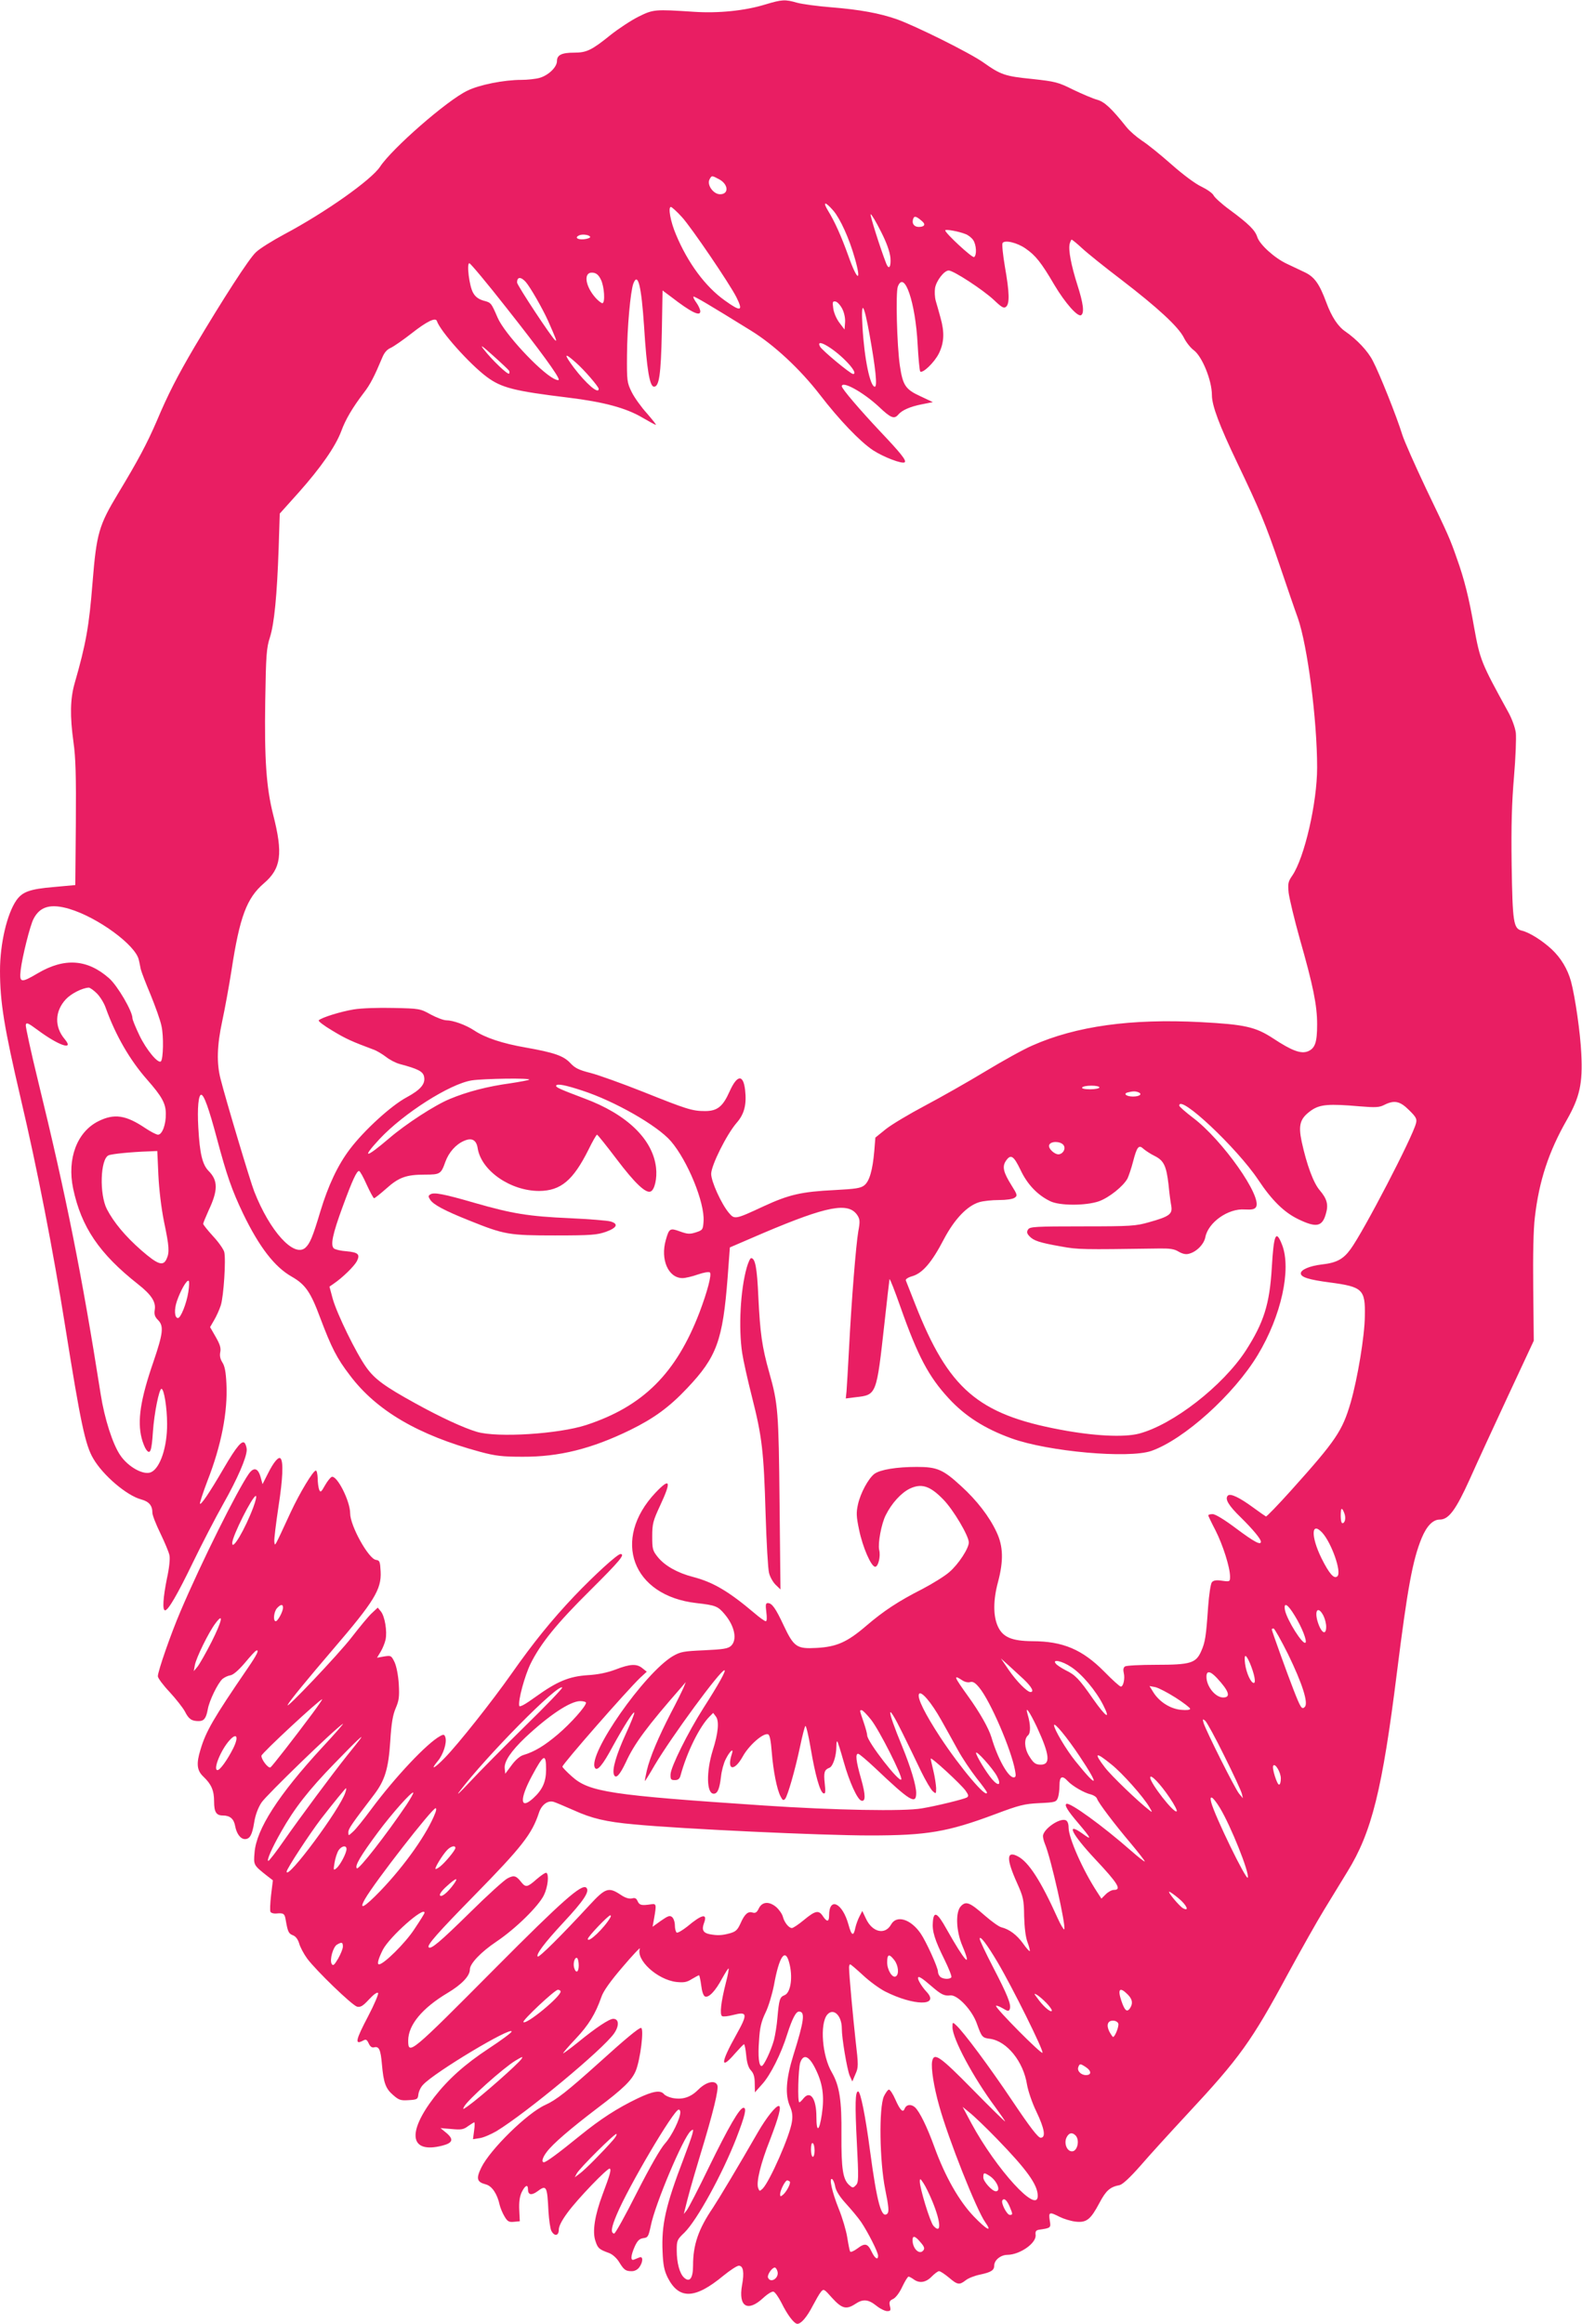 <?xml version="1.0" standalone="no"?>
<!DOCTYPE svg PUBLIC "-//W3C//DTD SVG 20010904//EN"
 "http://www.w3.org/TR/2001/REC-SVG-20010904/DTD/svg10.dtd">
<svg version="1.0" xmlns="http://www.w3.org/2000/svg"
 width="872pt" height="1280pt" viewBox="0 0 872 1280"
 preserveAspectRatio="xMidYMid meet">
<g transform="translate(0,1280) scale(0.1,-0.1)"
fill="#e91e63" stroke="none">
<path d="M4217 12775 c-110 -34 -257 -49 -391 -40 -218 14 -224 14 -307 -27
-40 -20 -110 -66 -154 -101 -104 -84 -132 -97 -200 -97 -69 0 -95 -13 -95 -46
0 -34 -47 -79 -96 -93 -21 -6 -67 -11 -100 -11 -96 0 -233 -27 -299 -60 -112
-54 -413 -317 -480 -418 -48 -73 -303 -253 -529 -373 -65 -35 -136 -79 -156
-99 -37 -34 -178 -252 -338 -521 -94 -160 -146 -261 -208 -408 -54 -125 -103
-217 -213 -399 -106 -176 -119 -219 -141 -492 -19 -240 -36 -336 -99 -555 -24
-85 -26 -179 -6 -323 12 -83 15 -187 13 -448 l-3 -339 -120 -11 c-130 -11
-171 -26 -204 -72 -52 -74 -91 -239 -91 -389 0 -174 23 -313 114 -703 92 -391
178 -833 246 -1260 84 -526 110 -650 154 -724 54 -93 185 -204 264 -225 44
-12 62 -34 62 -74 0 -13 20 -64 44 -113 24 -50 47 -104 50 -121 4 -18 -1 -70
-14 -128 -21 -105 -26 -175 -10 -175 17 0 67 85 154 265 48 99 123 244 167
322 77 136 129 255 129 298 0 11 -5 27 -10 35 -14 21 -45 -15 -117 -138 -78
-134 -127 -206 -131 -194 -1 5 17 61 41 124 77 196 113 382 105 537 -3 63 -9
96 -22 116 -12 19 -16 37 -12 57 5 23 -2 44 -25 84 l-31 54 22 38 c12 20 29
57 37 82 16 50 29 254 19 294 -4 15 -31 54 -61 86 -30 33 -55 64 -55 69 0 5
14 38 30 74 52 110 52 164 1 216 -36 36 -50 97 -58 242 -6 105 1 179 16 179
15 0 42 -74 86 -239 55 -206 83 -286 145 -416 89 -184 174 -294 268 -347 75
-43 104 -84 157 -227 62 -164 91 -222 164 -317 146 -194 377 -329 718 -421 82
-22 120 -27 233 -27 201 -1 380 43 595 148 130 64 214 125 313 230 163 172
196 262 223 613 l12 162 186 80 c352 149 468 171 517 97 14 -22 15 -35 5 -88
-13 -77 -37 -373 -51 -643 -6 -110 -12 -217 -14 -239 l-4 -39 55 7 c115 13
114 11 158 406 14 129 27 239 28 244 2 5 29 -64 61 -155 95 -269 155 -382 265
-501 91 -99 200 -168 347 -221 203 -73 644 -112 770 -69 180 63 455 310 587
529 129 214 186 471 134 606 -34 87 -46 61 -57 -128 -12 -199 -44 -300 -143
-454 -127 -195 -402 -409 -590 -458 -83 -21 -247 -13 -432 22 -455 85 -617
225 -800 690 -26 66 -49 125 -52 132 -3 7 12 17 37 24 56 17 107 77 172 202
59 112 129 185 195 205 22 7 72 12 110 12 40 0 76 5 86 13 16 11 15 16 -17 67
-45 72 -53 103 -32 135 27 40 43 30 81 -49 37 -79 93 -138 163 -172 51 -26
196 -26 269 -1 56 20 135 83 158 126 7 15 21 56 30 91 22 85 32 97 59 71 12
-10 39 -28 62 -39 49 -25 63 -54 75 -157 4 -44 11 -96 15 -117 8 -45 -10 -59
-122 -90 -73 -21 -99 -23 -368 -23 -260 0 -290 -2 -299 -17 -9 -13 -7 -22 7
-37 23 -25 56 -36 176 -57 93 -17 114 -17 535 -11 62 1 87 -2 111 -17 21 -12
40 -17 57 -12 42 10 84 53 91 92 16 81 126 159 217 152 40 -2 54 1 62 13 36
57 -185 370 -347 492 -42 32 -76 62 -76 67 0 66 318 -233 435 -408 75 -113
142 -179 220 -217 101 -49 134 -43 154 32 14 48 5 80 -34 126 -35 40 -72 140
-100 268 -20 94 -9 129 53 173 48 33 96 37 268 22 86 -7 107 -6 134 8 56 28
87 21 137 -29 39 -38 44 -49 38 -72 -18 -75 -290 -598 -361 -694 -40 -55 -77
-75 -159 -84 -67 -8 -115 -29 -115 -49 0 -21 45 -35 160 -50 181 -24 196 -38
193 -185 -1 -110 -40 -344 -78 -476 -46 -157 -80 -208 -329 -485 -72 -80 -134
-144 -138 -143 -4 2 -36 24 -70 49 -75 55 -126 80 -140 66 -18 -18 3 -54 71
-120 67 -66 111 -119 111 -134 0 -21 -37 -1 -135 72 -65 49 -116 80 -131 80
-13 0 -24 -3 -24 -7 0 -3 18 -41 40 -83 41 -81 80 -204 80 -254 0 -28 -1 -29
-44 -23 -32 5 -47 2 -56 -8 -7 -8 -16 -69 -21 -137 -11 -161 -16 -194 -38
-243 -29 -66 -59 -75 -248 -75 -87 0 -164 -4 -172 -9 -9 -6 -11 -18 -7 -35 8
-31 -2 -76 -16 -76 -6 0 -47 37 -92 83 -120 121 -227 167 -396 167 -113 1
-163 22 -190 82 -26 57 -26 144 1 244 31 117 29 197 -8 275 -40 86 -109 175
-196 254 -99 91 -132 105 -243 105 -113 0 -202 -15 -234 -38 -33 -25 -77 -105
-91 -169 -10 -45 -9 -66 6 -138 20 -98 67 -205 89 -205 17 0 31 58 22 93 -8
35 12 144 36 191 33 66 84 122 132 146 65 31 112 16 185 -59 56 -57 141 -201
141 -237 0 -33 -57 -120 -107 -163 -26 -23 -93 -64 -148 -93 -134 -68 -214
-121 -310 -203 -106 -91 -164 -116 -274 -122 -109 -6 -125 4 -182 125 -44 94
-64 122 -87 122 -12 0 -13 -10 -8 -50 4 -31 3 -50 -3 -50 -6 0 -34 20 -63 45
-142 120 -227 170 -338 199 -86 22 -156 62 -194 109 -29 36 -31 45 -31 115 0
69 5 86 43 168 64 137 57 158 -25 72 -243 -258 -129 -568 226 -608 105 -12
118 -17 155 -61 56 -66 71 -142 35 -175 -17 -15 -42 -19 -147 -24 -115 -5
-131 -8 -173 -32 -157 -93 -471 -542 -430 -615 12 -22 43 14 98 117 61 111
113 193 119 187 3 -3 -18 -55 -46 -116 -54 -118 -77 -198 -66 -226 10 -26 32
-3 66 69 47 103 118 198 308 415 l22 26 -12 -30 c-7 -16 -38 -80 -70 -140 -70
-136 -115 -242 -133 -318 -7 -31 -12 -57 -10 -57 1 0 26 39 54 88 94 158 361
522 384 522 11 0 -31 -76 -117 -210 -85 -134 -178 -321 -180 -363 -1 -28 2
-32 24 -32 18 0 26 7 31 25 35 129 105 270 160 325 l20 20 15 -20 c19 -25 13
-91 -17 -185 -37 -119 -35 -240 5 -240 21 0 32 26 40 93 3 32 15 76 26 97 23
46 46 65 34 29 -30 -90 12 -100 60 -14 34 62 114 132 140 122 9 -4 15 -35 20
-99 8 -101 28 -205 49 -244 11 -21 15 -23 25 -12 14 18 54 156 82 288 12 58
25 108 29 113 4 4 17 -50 29 -120 25 -149 52 -245 71 -251 11 -4 12 8 7 54 -7
62 -2 76 26 87 19 7 38 65 38 116 0 19 2 32 5 29 3 -2 19 -54 36 -114 31 -110
74 -204 96 -212 25 -8 25 30 -1 121 -28 98 -32 137 -16 137 6 0 47 -35 93 -78
195 -185 227 -204 227 -138 0 42 -31 144 -77 256 -89 215 -88 256 2 73 32 -65
78 -159 102 -210 25 -51 54 -100 64 -109 18 -16 19 -16 19 17 -1 19 -7 61 -15
94 -8 33 -15 64 -15 68 0 13 167 -141 192 -176 17 -24 18 -31 7 -38 -16 -9
-164 -46 -249 -60 -96 -17 -481 -10 -869 16 -850 57 -964 74 -1060 161 -28 25
-51 49 -51 53 0 14 354 418 429 490 l36 33 -24 19 c-31 26 -68 24 -148 -7 -45
-17 -97 -28 -153 -31 -104 -7 -169 -34 -290 -121 -55 -40 -86 -57 -88 -48 -7
30 30 165 62 231 56 113 144 222 331 407 160 159 193 198 165 198 -17 0 -142
-114 -254 -231 -125 -132 -225 -255 -348 -430 -107 -152 -291 -384 -366 -461
-58 -60 -84 -72 -39 -18 30 35 51 101 42 130 -5 17 -10 18 -28 8 -72 -38 -250
-227 -382 -405 -40 -54 -84 -109 -99 -122 -26 -24 -26 -24 -26 -3 0 19 19 46
142 207 59 78 79 141 89 293 6 99 14 146 30 183 18 42 21 62 17 133 -3 49 -13
98 -23 120 -18 37 -20 38 -58 32 l-39 -7 20 33 c11 18 23 48 27 66 10 46 -4
128 -25 155 l-18 22 -32 -30 c-18 -16 -68 -77 -113 -135 -72 -93 -371 -408
-351 -370 11 22 113 146 251 307 224 261 266 328 261 426 -3 56 -5 62 -26 65
-41 6 -142 188 -142 256 0 68 -73 212 -102 201 -7 -3 -24 -24 -37 -47 -21 -38
-25 -40 -32 -23 -4 11 -8 39 -8 63 -1 23 -5 42 -10 42 -15 0 -88 -121 -139
-230 -94 -203 -86 -188 -90 -162 -2 13 9 100 23 194 24 154 28 248 11 265 -11
11 -38 -21 -68 -81 l-31 -61 -11 40 c-14 49 -37 55 -64 18 -64 -91 -262 -488
-377 -758 -52 -121 -125 -330 -125 -358 0 -10 29 -49 64 -86 35 -38 73 -86 85
-108 21 -42 37 -53 76 -53 29 0 41 15 50 64 8 48 55 144 81 168 11 9 30 18 43
20 16 2 45 27 80 68 30 36 58 67 63 68 19 8 5 -22 -49 -100 -186 -272 -228
-344 -258 -445 -24 -78 -20 -115 16 -149 44 -42 59 -76 59 -137 0 -58 12 -77
48 -77 39 0 61 -18 68 -58 8 -43 30 -72 54 -72 27 0 40 23 51 92 6 39 21 80
40 109 25 39 406 408 449 434 8 5 -43 -54 -114 -130 -242 -262 -363 -451 -373
-579 -6 -70 -6 -69 71 -130 l30 -23 -10 -82 c-5 -45 -7 -87 -3 -92 3 -6 17
-10 30 -9 43 4 48 0 54 -37 11 -64 16 -74 40 -83 15 -6 27 -22 34 -45 5 -19
25 -57 44 -83 50 -67 247 -257 275 -265 19 -4 32 3 66 40 26 28 46 42 50 35 3
-6 -21 -63 -54 -126 -71 -135 -76 -161 -29 -136 16 9 21 6 31 -15 8 -18 18
-25 30 -22 27 7 36 -12 43 -93 9 -102 20 -134 62 -170 31 -27 41 -31 85 -28
48 3 51 5 54 32 2 16 13 40 26 53 62 68 488 323 488 293 0 -6 -57 -48 -127
-94 -132 -87 -223 -169 -300 -268 -152 -198 -133 -311 43 -267 60 15 66 35 25
70 l-33 27 61 -5 c53 -5 66 -3 91 16 16 11 32 21 34 21 3 0 3 -21 -1 -47 l-6
-46 38 6 c21 3 61 21 91 38 166 101 589 452 649 539 29 42 27 80 -5 80 -22 0
-96 -49 -195 -130 -41 -33 -78 -60 -81 -60 -3 0 27 36 68 79 73 77 110 138
143 232 10 31 50 87 117 165 56 66 99 111 95 101 -23 -62 95 -171 201 -184 41
-4 57 -2 85 16 19 11 37 21 40 21 2 0 8 -25 12 -56 4 -34 12 -57 21 -61 21 -8
57 30 94 99 18 32 34 58 36 55 2 -2 -4 -37 -15 -78 -27 -106 -35 -175 -21
-184 6 -4 33 -1 60 6 81 21 83 7 17 -111 -86 -153 -88 -197 -5 -100 24 27 46
50 49 50 3 0 9 -27 12 -61 4 -42 12 -68 26 -83 15 -16 21 -36 21 -72 l1 -49
40 45 c45 49 105 168 138 275 28 87 48 125 65 125 35 0 29 -49 -31 -240 -41
-132 -47 -220 -18 -284 12 -28 15 -52 10 -83 -11 -77 -122 -328 -161 -368 -17
-16 -18 -16 -25 3 -12 31 14 137 65 265 48 125 65 187 48 187 -17 0 -68 -65
-113 -142 -108 -188 -216 -368 -249 -418 -81 -119 -110 -205 -110 -319 0 -69
-18 -95 -49 -67 -25 22 -41 82 -41 151 0 54 2 59 43 98 69 68 208 321 285 518
49 127 59 169 40 169 -21 0 -81 -103 -192 -330 -57 -118 -112 -224 -121 -235
l-16 -20 5 20 c22 89 34 133 86 306 72 236 102 361 94 383 -12 31 -62 19 -105
-24 -42 -42 -86 -57 -143 -46 -19 4 -39 13 -46 21 -20 24 -61 17 -147 -24
-112 -54 -202 -112 -318 -206 -118 -96 -185 -145 -197 -145 -15 0 -8 26 15 56
33 45 130 128 281 243 142 107 188 152 210 204 26 63 47 237 29 237 -13 0 -90
-64 -228 -189 -178 -160 -239 -208 -299 -235 -99 -44 -304 -245 -353 -345 -30
-61 -25 -80 25 -93 34 -9 63 -53 76 -113 4 -17 16 -46 27 -64 16 -27 24 -32
52 -29 l32 3 -3 62 c-2 43 2 73 13 97 19 39 35 47 35 17 0 -31 19 -35 51 -12
51 38 55 32 62 -110 3 -47 10 -96 16 -107 17 -32 41 -28 41 7 0 19 17 51 47
92 55 76 223 250 234 244 9 -6 2 -31 -40 -143 -43 -115 -57 -205 -39 -256 13
-40 20 -46 75 -66 19 -7 42 -28 55 -49 27 -44 36 -51 70 -51 17 0 33 9 42 22
21 29 21 62 1 54 -8 -3 -22 -9 -30 -12 -21 -9 -19 21 4 73 15 32 26 42 47 45
25 3 28 8 41 68 23 118 180 489 220 522 15 12 16 10 9 -17 -4 -16 -26 -77 -48
-135 -99 -259 -123 -363 -116 -515 3 -71 9 -101 28 -140 62 -122 150 -120 307
10 37 30 75 55 85 55 25 0 31 -37 18 -107 -21 -118 30 -150 115 -72 27 25 51
39 59 36 9 -4 27 -30 42 -59 34 -69 71 -118 89 -118 21 0 53 38 85 100 16 30
35 64 44 75 16 19 17 19 63 -33 54 -59 78 -65 128 -32 42 28 71 25 115 -10 21
-17 48 -30 60 -30 19 0 21 4 15 28 -5 23 -2 30 18 39 14 7 35 34 50 67 15 31
30 56 35 56 4 0 17 -7 28 -15 31 -23 67 -18 99 15 16 16 34 30 41 30 7 0 31
-16 54 -35 48 -41 58 -42 93 -15 13 11 49 25 78 31 62 13 79 24 79 50 0 30 36
59 73 59 70 1 162 66 155 111 -2 17 2 24 17 27 68 10 68 10 61 52 -7 46 -2 48
55 19 22 -11 61 -23 87 -26 61 -7 83 11 132 103 36 68 58 88 111 98 17 4 57
41 116 108 49 57 165 184 257 283 288 309 354 400 555 773 73 134 162 292 199
352 37 61 95 155 129 211 134 217 192 450 273 1099 58 462 86 616 136 738 28
67 62 102 100 102 49 0 88 52 165 222 40 90 136 298 213 463 l140 300 -3 290
c-2 180 1 328 9 390 23 200 76 361 176 536 72 127 88 201 80 364 -5 114 -34
314 -57 400 -19 68 -55 128 -106 176 -53 49 -123 93 -165 103 -46 11 -51 44
-56 364 -3 216 1 342 13 484 9 105 13 214 10 242 -4 29 -22 79 -43 116 -149
271 -154 284 -187 465 -28 161 -54 265 -95 379 -38 109 -46 127 -171 387 -59
125 -118 257 -130 295 -30 98 -126 338 -162 406 -27 54 -88 118 -150 161 -42
28 -77 81 -107 162 -38 103 -66 141 -120 166 -25 12 -68 32 -97 46 -67 31
-149 105 -163 147 -12 38 -46 72 -153 151 -44 32 -83 68 -88 79 -6 12 -36 33
-67 48 -33 15 -104 68 -167 124 -60 53 -133 112 -162 130 -28 19 -67 52 -85
75 -83 104 -121 139 -162 150 -22 6 -81 31 -131 55 -84 42 -99 45 -226 59
-150 15 -173 23 -269 91 -75 53 -371 200 -477 238 -95 33 -202 53 -364 66 -74
6 -157 17 -186 25 -66 19 -83 18 -176 -10z m-256 -961 c54 -27 59 -84 8 -84
-37 0 -74 52 -58 82 12 22 12 22 50 2z m633 -175 c38 -45 87 -153 117 -259 40
-138 15 -131 -35 11 -40 111 -75 188 -111 247 -33 54 -17 54 29 1z m-835 -35
c52 -57 262 -366 300 -441 39 -78 25 -82 -64 -18 -107 76 -204 207 -269 363
-30 70 -45 152 -28 152 5 0 33 -25 61 -56z m1096 -78 c32 -62 49 -111 53 -145
4 -51 -8 -70 -23 -33 -34 87 -92 272 -86 272 5 0 30 -42 56 -94z m227 56 c22
-18 14 -32 -18 -32 -26 0 -40 20 -30 46 6 16 17 13 48 -14z m239 -71 c15 -5
34 -20 43 -33 18 -26 21 -84 5 -94 -10 -6 -159 132 -159 147 0 8 74 -5 111
-20z m-2068 -16 c1 -5 -15 -11 -35 -13 -36 -3 -52 10 -25 22 19 8 57 2 60 -9z
m2711 -62 c29 -27 126 -105 217 -174 202 -155 313 -258 344 -318 12 -25 37
-57 55 -70 46 -34 100 -166 100 -247 0 -58 41 -167 140 -374 122 -255 155
-333 235 -568 35 -103 79 -232 99 -287 53 -153 106 -559 106 -823 0 -194 -70
-497 -137 -595 -23 -33 -25 -44 -20 -95 4 -31 31 -145 61 -252 74 -259 96
-367 96 -472 0 -100 -11 -132 -51 -149 -38 -15 -88 3 -191 71 -98 64 -156 77
-400 90 -383 20 -687 -22 -928 -129 -47 -20 -164 -85 -260 -143 -96 -58 -246
-143 -333 -189 -87 -46 -184 -104 -215 -129 l-57 -46 -6 -74 c-9 -106 -27
-167 -55 -189 -20 -16 -49 -20 -162 -26 -185 -9 -253 -25 -392 -89 -159 -74
-161 -74 -193 -36 -41 49 -97 172 -97 214 0 47 86 219 141 282 42 48 55 101
46 180 -10 88 -44 85 -86 -9 -37 -83 -68 -107 -135 -107 -70 0 -101 10 -341
106 -116 46 -247 93 -290 104 -64 16 -86 27 -111 54 -37 40 -88 58 -246 86
-128 22 -224 54 -284 94 -47 31 -117 56 -154 56 -15 0 -54 15 -86 32 -57 32
-63 33 -204 36 -85 2 -176 -1 -220 -8 -72 -12 -176 -44 -193 -60 -5 -4 29 -30
75 -57 74 -45 108 -60 226 -104 18 -6 49 -25 69 -40 20 -16 54 -34 77 -40 98
-26 126 -40 133 -67 10 -41 -17 -74 -97 -117 -85 -46 -232 -180 -311 -284 -67
-88 -120 -201 -163 -343 -43 -144 -58 -178 -83 -201 -63 -55 -196 91 -282 311
-21 53 -156 503 -185 618 -23 88 -20 185 9 320 14 65 37 190 51 279 45 295 84
398 178 479 96 82 107 163 51 381 -37 148 -48 301 -43 625 4 254 7 292 26 350
24 76 39 231 48 493 l6 188 105 117 c121 136 202 252 234 337 23 64 63 131
124 211 36 46 60 94 101 192 12 30 27 47 48 56 17 8 69 44 115 80 84 66 132
89 139 68 19 -57 180 -237 275 -308 81 -60 151 -78 448 -114 197 -24 320 -57
411 -111 36 -21 69 -39 73 -39 4 0 -19 28 -49 63 -31 34 -69 87 -84 117 -26
53 -27 61 -26 205 1 150 19 350 35 393 25 65 44 -11 59 -234 15 -241 31 -334
55 -334 28 0 38 66 43 298 l4 232 47 -35 c110 -85 161 -110 161 -80 0 9 -9 30
-21 47 -12 16 -19 31 -17 34 5 4 89 -46 317 -187 127 -78 271 -212 380 -353
107 -139 221 -258 293 -306 58 -38 163 -78 175 -66 10 10 -24 52 -134 168
-114 121 -213 237 -213 250 0 33 118 -32 205 -113 65 -62 84 -69 106 -43 20
24 64 44 130 57 l61 12 -70 33 c-81 37 -96 60 -112 168 -16 109 -24 405 -11
436 36 92 97 -88 109 -319 4 -78 11 -145 14 -149 13 -13 78 49 103 99 29 59
32 116 9 197 -8 30 -20 72 -26 92 -6 21 -7 53 -4 72 8 42 51 96 75 96 27 0
189 -106 249 -162 43 -41 55 -48 67 -38 21 17 19 79 -6 221 -11 65 -17 124
-13 130 11 19 80 3 127 -30 54 -37 86 -76 159 -201 59 -99 128 -177 147 -166
19 12 12 65 -20 165 -35 110 -51 194 -43 228 4 13 8 23 11 23 3 0 29 -21 57
-47z m-3173 -328 c189 -239 289 -377 289 -396 0 -5 -12 -3 -27 5 -81 43 -273
250 -310 336 -36 83 -36 83 -78 94 -27 8 -45 21 -57 43 -21 35 -37 163 -21
163 6 0 98 -110 204 -245z m521 155 c19 -37 25 -130 8 -130 -5 0 -21 12 -35
27 -61 67 -71 147 -17 141 19 -2 32 -13 44 -38z m-415 -12 c25 -28 92 -145
123 -213 45 -102 51 -117 41 -110 -17 10 -211 304 -211 319 0 31 20 33 47 4z
m1746 -150 c11 -22 17 -53 15 -75 l-3 -38 -28 37 c-16 21 -31 55 -34 79 -5 36
-4 41 13 38 10 -2 27 -21 37 -41z m151 -147 c32 -179 43 -281 28 -281 -26 0
-58 155 -68 330 -9 154 7 135 40 -49z m-1988 -193 c3 -5 3 -12 0 -16 -8 -7
-94 75 -139 133 -24 30 -11 22 51 -34 45 -40 85 -78 88 -83z m1770 126 c79
-53 159 -144 126 -144 -14 0 -172 131 -182 151 -15 28 8 25 56 -7z m-1402 -81
c45 -39 126 -133 126 -145 0 -32 -70 29 -137 117 -57 77 -54 86 11 28z m-2793
-3009 c158 -47 367 -200 384 -281 4 -15 8 -39 11 -52 3 -13 27 -76 54 -140 26
-64 54 -141 60 -172 13 -56 10 -182 -3 -195 -15 -15 -80 63 -118 142 -21 44
-39 87 -39 96 0 38 -82 178 -128 219 -120 106 -246 115 -394 28 -93 -55 -102
-53 -94 18 8 70 52 247 71 282 35 68 94 85 196 55z m153 -466 c18 -18 41 -55
50 -83 54 -149 131 -283 227 -392 81 -92 103 -131 103 -188 1 -59 -20 -115
-43 -115 -9 0 -40 16 -70 36 -107 72 -171 82 -259 38 -118 -59 -173 -207 -139
-370 45 -213 144 -359 357 -527 74 -58 100 -98 93 -141 -4 -26 0 -39 18 -57
33 -33 28 -73 -25 -229 -72 -208 -90 -326 -65 -423 6 -23 17 -51 25 -62 22
-30 30 -8 37 100 7 101 34 235 47 235 14 0 31 -104 31 -193 1 -127 -38 -243
-88 -266 -41 -19 -127 29 -170 93 -42 61 -87 202 -108 336 -104 661 -190 1091
-345 1725 -39 159 -69 298 -68 309 3 16 12 12 65 -27 118 -88 205 -116 149
-50 -57 68 -54 153 7 219 29 31 90 62 126 64 7 0 28 -15 45 -32z m2383 -475
c-4 -3 -51 -12 -104 -20 -125 -17 -237 -46 -333 -86 -83 -34 -243 -138 -335
-217 -130 -111 -155 -114 -53 -4 133 142 388 304 508 323 65 10 326 14 317 4z
m292 -60 c179 -58 415 -193 489 -279 92 -107 187 -338 180 -441 -3 -46 -5 -49
-42 -61 -34 -11 -46 -10 -88 5 -55 20 -60 17 -78 -47 -31 -108 14 -210 92
-210 16 0 54 9 85 20 32 11 61 16 66 11 11 -11 -14 -105 -57 -219 -129 -337
-311 -518 -624 -621 -153 -50 -490 -71 -603 -38 -74 22 -200 80 -341 158 -167
92 -222 132 -268 196 -57 79 -163 297 -186 379 l-18 67 23 16 c50 34 113 96
128 124 19 38 8 49 -59 55 -29 2 -59 9 -67 15 -21 17 -8 79 48 231 54 147 77
196 90 196 5 0 24 -34 42 -75 19 -41 37 -75 41 -75 4 0 34 24 67 53 69 62 110
77 213 77 84 0 89 3 113 71 19 52 58 96 103 115 43 19 68 5 75 -41 20 -124
181 -235 339 -235 119 1 187 58 272 228 22 45 43 82 47 82 3 0 52 -61 108
-135 100 -132 160 -189 187 -178 22 8 37 72 30 132 -18 156 -161 294 -396 381
-135 51 -160 62 -154 71 6 11 52 2 143 -28z m2851 17 c0 -5 -23 -10 -51 -10
-31 0 -48 4 -44 10 3 6 26 10 51 10 24 0 44 -4 44 -10z m214 -26 c25 -10 8
-24 -29 -24 -37 0 -56 16 -28 23 28 7 40 7 57 1z m-413 -290 c15 -18 2 -47
-23 -52 -23 -4 -62 32 -55 51 8 22 60 22 78 1z m-4988 -167 c4 -81 16 -181 31
-256 29 -138 31 -169 14 -206 -19 -41 -48 -31 -139 48 -89 78 -152 154 -190
227 -42 83 -36 275 9 296 16 8 128 19 223 22 l46 2 6 -133z m165 -644 c-10
-64 -42 -143 -57 -143 -19 0 -22 46 -6 93 20 58 54 119 65 112 4 -2 3 -30 -2
-62z m358 -1186 c-46 -122 -117 -242 -116 -196 1 39 112 259 130 259 6 0 -1
-28 -14 -63z m6014 -32 c10 -26 4 -55 -11 -55 -5 0 -9 18 -9 40 0 46 6 51 20
15z m-122 -107 c51 -56 108 -216 84 -240 -18 -18 -45 13 -88 99 -59 120 -57
206 4 141z m-5728 -413 c0 -22 -29 -75 -40 -75 -16 0 -11 52 7 72 20 22 33 23
33 3z m5577 -45 c40 -65 68 -138 59 -148 -15 -14 -101 123 -113 178 -9 49 15
35 54 -30z m158 0 c8 -16 15 -43 15 -60 0 -54 -30 -33 -49 34 -16 61 7 79 34
26z m-6129 -144 c-31 -61 -66 -122 -77 -136 l-21 -25 6 33 c7 40 77 183 114
231 47 63 36 12 -22 -103z m5934 -68 c78 -160 113 -269 92 -290 -16 -16 -22
-8 -63 97 -34 87 -119 323 -119 330 0 3 4 5 10 5 5 0 41 -64 80 -142z m-210
-50 c24 -58 34 -108 21 -108 -16 0 -41 54 -48 105 -7 57 3 58 27 3z m-1247
-88 c44 -42 59 -70 37 -70 -18 0 -77 59 -120 122 l-43 63 39 -35 c21 -19 60
-55 87 -80z m261 68 c60 -39 137 -131 177 -210 43 -85 16 -68 -56 34 -76 110
-99 133 -151 158 -23 12 -48 28 -54 36 -23 27 34 16 84 -18z m803 -60 c68 -73
79 -108 35 -108 -43 0 -92 61 -92 114 0 35 20 33 57 -6z m-1402 -14 c13 -9 33
-13 43 -9 15 4 28 -4 50 -31 61 -74 176 -340 197 -456 6 -31 4 -38 -8 -38 -30
0 -88 104 -122 220 -15 50 -64 137 -129 227 -79 110 -83 121 -31 87z m-2411
-252 c-116 -114 -253 -252 -304 -307 -51 -55 -78 -80 -59 -55 149 197 545 597
568 575 3 -4 -89 -100 -205 -213z m3586 157 c44 -28 80 -56 80 -61 0 -7 -19
-9 -51 -6 -59 6 -119 44 -152 97 l-21 34 32 -6 c18 -4 68 -30 112 -58z m-1291
-125 c24 -43 65 -116 90 -162 25 -46 72 -115 103 -155 32 -40 58 -76 58 -80 1
-39 -147 136 -258 305 -83 127 -126 213 -117 236 10 24 68 -44 124 -144z
m-3466 39 c-101 -136 -223 -292 -232 -298 -12 -7 -51 43 -50 64 1 14 321 311
335 311 2 0 -22 -35 -53 -77z m1507 58 c0 -19 -83 -113 -155 -174 -73 -62
-129 -96 -190 -114 -18 -5 -44 -27 -65 -56 l-35 -47 -3 30 c-4 37 35 95 114
170 129 121 247 200 302 200 17 0 32 -4 32 -9z m1571 -93 c46 -58 173 -310
167 -329 -8 -24 -188 208 -188 242 0 9 -9 42 -20 74 -23 68 -23 65 -10 65 5 0
28 -23 51 -52z m914 -40 c71 -153 77 -208 22 -208 -30 0 -41 9 -66 50 -25 42
-27 92 -5 111 16 13 15 60 -2 117 -15 51 10 16 51 -70z m1034 -161 c50 -100
93 -193 96 -207 l6 -25 -21 25 c-22 26 -183 347 -196 390 -6 22 -5 23 9 12 9
-8 57 -95 106 -195z m-798 -1 c112 -168 101 -181 -23 -27 -51 63 -118 176
-118 198 0 20 71 -66 141 -171z m-4666 43 c-32 -63 -72 -119 -86 -119 -27 0
19 113 67 165 40 44 51 18 19 -46z m698 49 c-5 -7 -37 -47 -70 -88 -86 -108
-256 -337 -347 -467 -43 -62 -82 -113 -87 -113 -11 0 20 72 71 161 73 129 151
229 294 376 123 127 169 170 139 131z m3512 -201 c26 -49 10 -60 -27 -17 -33
39 -88 130 -88 145 1 16 93 -87 115 -128z m630 65 c60 -47 179 -181 211 -237
17 -29 17 -30 -2 -15 -60 46 -210 190 -244 235 -63 82 -52 88 35 17z m-3115
-29 c0 -68 -20 -112 -72 -159 -72 -65 -75 -4 -6 124 65 121 78 127 78 35z
m4050 -49 c0 -19 -4 -34 -10 -34 -11 0 -40 91 -32 104 10 17 42 -36 42 -70z
m-613 -106 c26 -38 43 -71 39 -75 -14 -14 -146 155 -146 186 0 23 55 -34 107
-111z m-561 91 c24 -26 90 -65 127 -73 15 -4 31 -14 34 -24 8 -23 94 -137 187
-247 41 -49 76 -94 76 -98 0 -4 -35 23 -77 60 -155 136 -337 268 -355 257 -12
-7 7 -38 66 -107 73 -86 76 -96 23 -57 -95 68 -60 -2 70 -141 126 -134 147
-169 103 -169 -12 0 -32 -11 -45 -24 l-24 -24 -24 37 c-78 119 -157 297 -157
355 0 21 -6 36 -16 40 -33 13 -118 -45 -125 -84 -1 -8 3 -28 10 -45 34 -79
119 -460 107 -472 -3 -3 -20 25 -37 63 -92 204 -159 308 -219 339 -63 33 -64
-14 -4 -147 34 -76 38 -91 39 -183 2 -63 8 -116 19 -144 9 -24 14 -46 12 -48
-2 -2 -19 16 -37 42 -34 47 -75 78 -119 89 -14 3 -55 33 -92 65 -82 72 -103
81 -131 52 -31 -31 -28 -136 8 -220 55 -131 14 -87 -88 94 -50 90 -70 101 -75
40 -5 -52 10 -100 64 -209 24 -49 41 -92 38 -97 -8 -13 -48 -11 -62 3 -7 7
-12 19 -12 28 0 23 -66 168 -96 211 -55 79 -132 102 -162 49 -33 -60 -104 -44
-139 32 l-20 42 -15 -29 c-9 -17 -19 -45 -23 -62 -10 -51 -21 -47 -38 15 -33
121 -107 156 -107 51 0 -36 -12 -37 -34 -4 -23 35 -41 32 -104 -20 -30 -25
-60 -45 -67 -45 -17 0 -42 31 -50 63 -4 15 -21 39 -37 53 -40 33 -78 29 -96
-9 -10 -21 -18 -26 -33 -22 -26 9 -45 -8 -68 -61 -16 -35 -26 -44 -58 -53 -44
-12 -68 -13 -111 -5 -36 7 -45 24 -32 60 22 57 -10 51 -92 -18 -27 -21 -52
-36 -58 -33 -5 3 -10 21 -10 39 0 19 -7 39 -15 46 -13 11 -23 7 -62 -20 l-46
-33 8 44 c14 79 13 84 -15 80 -52 -8 -65 -6 -75 16 -7 17 -15 21 -32 16 -16
-3 -37 3 -63 21 -65 43 -83 37 -169 -56 -156 -169 -280 -292 -287 -285 -11 11
37 75 142 188 111 119 146 171 126 191 -24 24 -130 -69 -502 -443 -467 -470
-480 -481 -480 -399 0 86 77 179 218 263 77 46 122 93 122 129 0 32 61 96 146
153 107 72 232 195 262 256 22 45 29 113 14 123 -5 3 -28 -13 -53 -34 -52 -46
-61 -48 -86 -17 -28 36 -40 39 -75 21 -18 -9 -112 -94 -208 -189 -165 -162
-215 -204 -227 -191 -11 11 49 79 252 286 262 267 317 338 355 453 14 45 49
72 82 62 13 -4 62 -25 110 -46 99 -45 177 -64 333 -78 259 -25 1032 -61 1300
-61 315 0 428 19 690 117 133 50 161 57 243 61 88 4 94 6 103 29 5 13 9 44 9
69 0 50 15 57 46 23z m-3982 -61 c-28 -91 -324 -489 -324 -437 0 15 126 207
190 291 70 90 134 168 137 168 3 0 1 -10 -3 -22z m336 -70 c-113 -167 -263
-359 -273 -349 -13 13 21 70 116 198 78 105 187 227 195 219 2 -3 -15 -33 -38
-68z m4484 -16 c60 -99 163 -356 154 -384 -7 -21 -184 343 -202 415 -11 44 10
31 48 -31z m-4324 -26 c-43 -113 -166 -288 -303 -431 -90 -93 -122 -110 -85
-45 53 93 370 500 389 500 5 0 4 -11 -1 -24z m-490 -201 c0 -22 -35 -89 -56
-106 -16 -13 -17 -11 -10 31 4 25 14 55 22 68 17 25 44 30 44 7z m600 6 c0
-12 -55 -79 -84 -102 -14 -11 -26 -17 -26 -12 0 12 39 75 63 101 20 22 47 30
47 13z m-8 -198 c-33 -46 -69 -76 -77 -63 -4 6 12 28 37 50 50 46 68 52 40 13z
m3994 -79 c45 -37 62 -75 25 -55 -20 11 -87 91 -76 91 4 0 27 -16 51 -36z
m-4156 -80 c0 -4 -25 -44 -56 -90 -50 -77 -169 -194 -195 -194 -12 0 -4 30 21
80 37 72 230 243 230 204z m1024 -26 c-33 -58 -124 -144 -124 -118 0 12 112
130 124 130 4 0 4 -6 0 -12z m2135 -247 c79 -133 256 -489 247 -498 -8 -8
-256 242 -256 258 0 4 16 -1 35 -12 30 -18 36 -19 41 -5 9 24 -13 78 -93 232
-40 77 -73 147 -73 155 1 21 41 -32 99 -130z m-3609 87 c0 -12 -12 -41 -26
-66 -22 -37 -28 -42 -36 -29 -12 22 8 94 30 106 26 15 32 13 32 -11z m2459
-85 c23 -80 10 -170 -25 -183 -26 -10 -30 -24 -39 -126 -3 -39 -12 -93 -19
-121 -16 -58 -56 -143 -68 -143 -15 0 -21 53 -14 142 4 69 12 103 35 151 17
34 37 102 47 152 28 156 61 207 83 128z m580 11 c23 -29 28 -79 9 -90 -19 -12
-48 35 -48 77 0 46 11 49 39 13z m-1739 -30 c0 -37 -15 -46 -25 -14 -8 25 3
62 16 55 5 -4 9 -22 9 -41z m1567 -54 c35 -33 90 -73 121 -89 158 -80 303 -82
230 -3 -24 25 -48 64 -48 76 0 15 21 2 74 -44 53 -46 71 -55 104 -51 39 5 121
-81 147 -157 26 -72 29 -77 72 -82 93 -13 184 -125 204 -253 6 -34 28 -100 51
-147 46 -96 54 -145 24 -145 -14 0 -58 57 -154 200 -128 191 -271 383 -312
420 -19 18 -20 17 -20 -11 0 -63 114 -276 235 -439 30 -41 55 -77 55 -80 0 -3
-80 75 -178 175 -182 185 -214 207 -224 156 -7 -37 9 -140 39 -246 50 -181
206 -574 254 -641 41 -58 8 -42 -63 32 -81 84 -159 221 -218 384 -40 110 -81
194 -107 218 -22 19 -48 15 -57 -9 -9 -23 -25 -7 -51 52 -13 30 -29 54 -35 54
-6 0 -18 -17 -28 -37 -28 -64 -24 -354 7 -511 20 -98 22 -125 12 -135 -32 -31
-57 60 -95 343 -26 198 -53 330 -66 330 -16 0 -18 -69 -7 -283 10 -198 10
-219 -6 -234 -15 -16 -18 -15 -37 2 -34 31 -43 89 -42 275 2 193 -11 272 -53
345 -53 90 -67 265 -26 317 34 41 81 -3 81 -75 0 -55 29 -224 43 -259 l15 -33
17 40 c17 38 17 48 1 185 -15 137 -36 364 -36 403 0 9 3 17 6 17 4 0 35 -27
71 -60z m-1667 -90 c0 -28 -189 -184 -205 -168 -8 8 173 178 190 178 8 0 15
-4 15 -10z m3125 -15 c28 -27 31 -52 12 -79 -16 -21 -28 -10 -46 43 -22 65 -9
79 34 36z m-446 -49 c19 -20 32 -39 28 -43 -8 -8 -50 29 -79 71 -20 26 -20 28
-2 18 10 -6 34 -26 53 -46z m395 -112 c5 -14 -18 -74 -29 -74 -2 0 -11 13 -20
29 -18 36 -10 61 20 61 13 0 26 -7 29 -16z m-3289 -194 c-16 -26 -225 -210
-295 -260 -28 -20 -31 -21 -22 -4 20 38 215 212 282 253 40 24 44 25 35 11z
m1617 -50 c43 -84 53 -155 38 -256 -14 -95 -30 -103 -30 -14 0 100 -33 148
-71 102 -9 -12 -20 -22 -23 -22 -11 0 -6 186 5 219 17 49 47 38 81 -29z m1493
4 c32 -21 32 -44 1 -44 -28 0 -51 24 -42 45 7 19 11 19 41 -1z m-489 -396
c164 -169 224 -252 224 -313 0 -104 -228 145 -366 400 l-48 90 39 -32 c22 -17
90 -82 151 -145z m-1746 148 c0 -35 -47 -131 -84 -172 -26 -29 -83 -129 -156
-272 -63 -125 -119 -226 -125 -225 -20 4 -16 33 15 106 63 151 314 577 341
577 5 0 9 -6 9 -14z m-371 -154 c-54 -62 -156 -165 -183 -184 l-28 -21 11 21
c16 30 212 224 219 218 3 -4 -5 -18 -19 -34z m2549 26 c25 -25 11 -88 -19 -88
-28 0 -45 43 -31 75 13 27 31 32 50 13z m-1438 -84 c0 -19 -4 -34 -10 -34 -5
0 -10 18 -10 41 0 24 4 38 10 34 6 -3 10 -22 10 -41z m966 -140 c40 -27 63
-84 33 -84 -20 0 -69 54 -69 76 0 28 3 29 36 8z m-852 -60 c5 -23 25 -55 59
-92 29 -32 67 -77 84 -102 38 -57 93 -165 93 -185 0 -26 -17 -16 -35 21 -22
47 -37 51 -79 19 -19 -14 -37 -22 -40 -17 -3 5 -10 40 -16 78 -6 38 -27 109
-47 158 -37 92 -55 174 -36 163 6 -4 14 -23 17 -43z m535 -79 c48 -116 51
-185 6 -135 -18 20 -75 206 -75 244 0 18 3 17 20 -9 11 -16 33 -61 49 -100z
m-786 109 c8 -8 -17 -56 -37 -73 -13 -11 -16 -11 -16 3 0 21 28 76 39 76 4 0
10 -3 14 -6z m1213 -140 c17 -41 17 -44 0 -44 -16 0 -50 66 -41 80 10 15 25 1
41 -36z m-492 -195 c21 -24 24 -34 15 -45 -21 -26 -59 10 -59 57 0 27 14 24
44 -12z m-789 -159 c12 -37 -38 -70 -52 -35 -5 15 22 55 38 55 4 0 11 -9 14
-20z"/>
<path d="M2372 6221 c-12 -7 -12 -12 -1 -29 17 -27 78 -60 216 -115 194 -78
218 -82 473 -82 199 0 231 3 280 20 61 22 71 44 25 57 -16 5 -118 13 -225 18
-228 10 -317 25 -523 84 -172 50 -226 60 -245 47z"/>
<path d="M4116 5818 c-35 -124 -46 -332 -25 -471 6 -40 30 -148 54 -242 55
-217 65 -297 75 -645 5 -157 13 -303 19 -324 5 -22 22 -51 36 -65 l27 -26 -5
475 c-5 504 -8 547 -57 720 -40 142 -50 215 -60 416 -7 160 -17 214 -40 214
-5 0 -16 -24 -24 -52z"/>
</g>
</svg>
